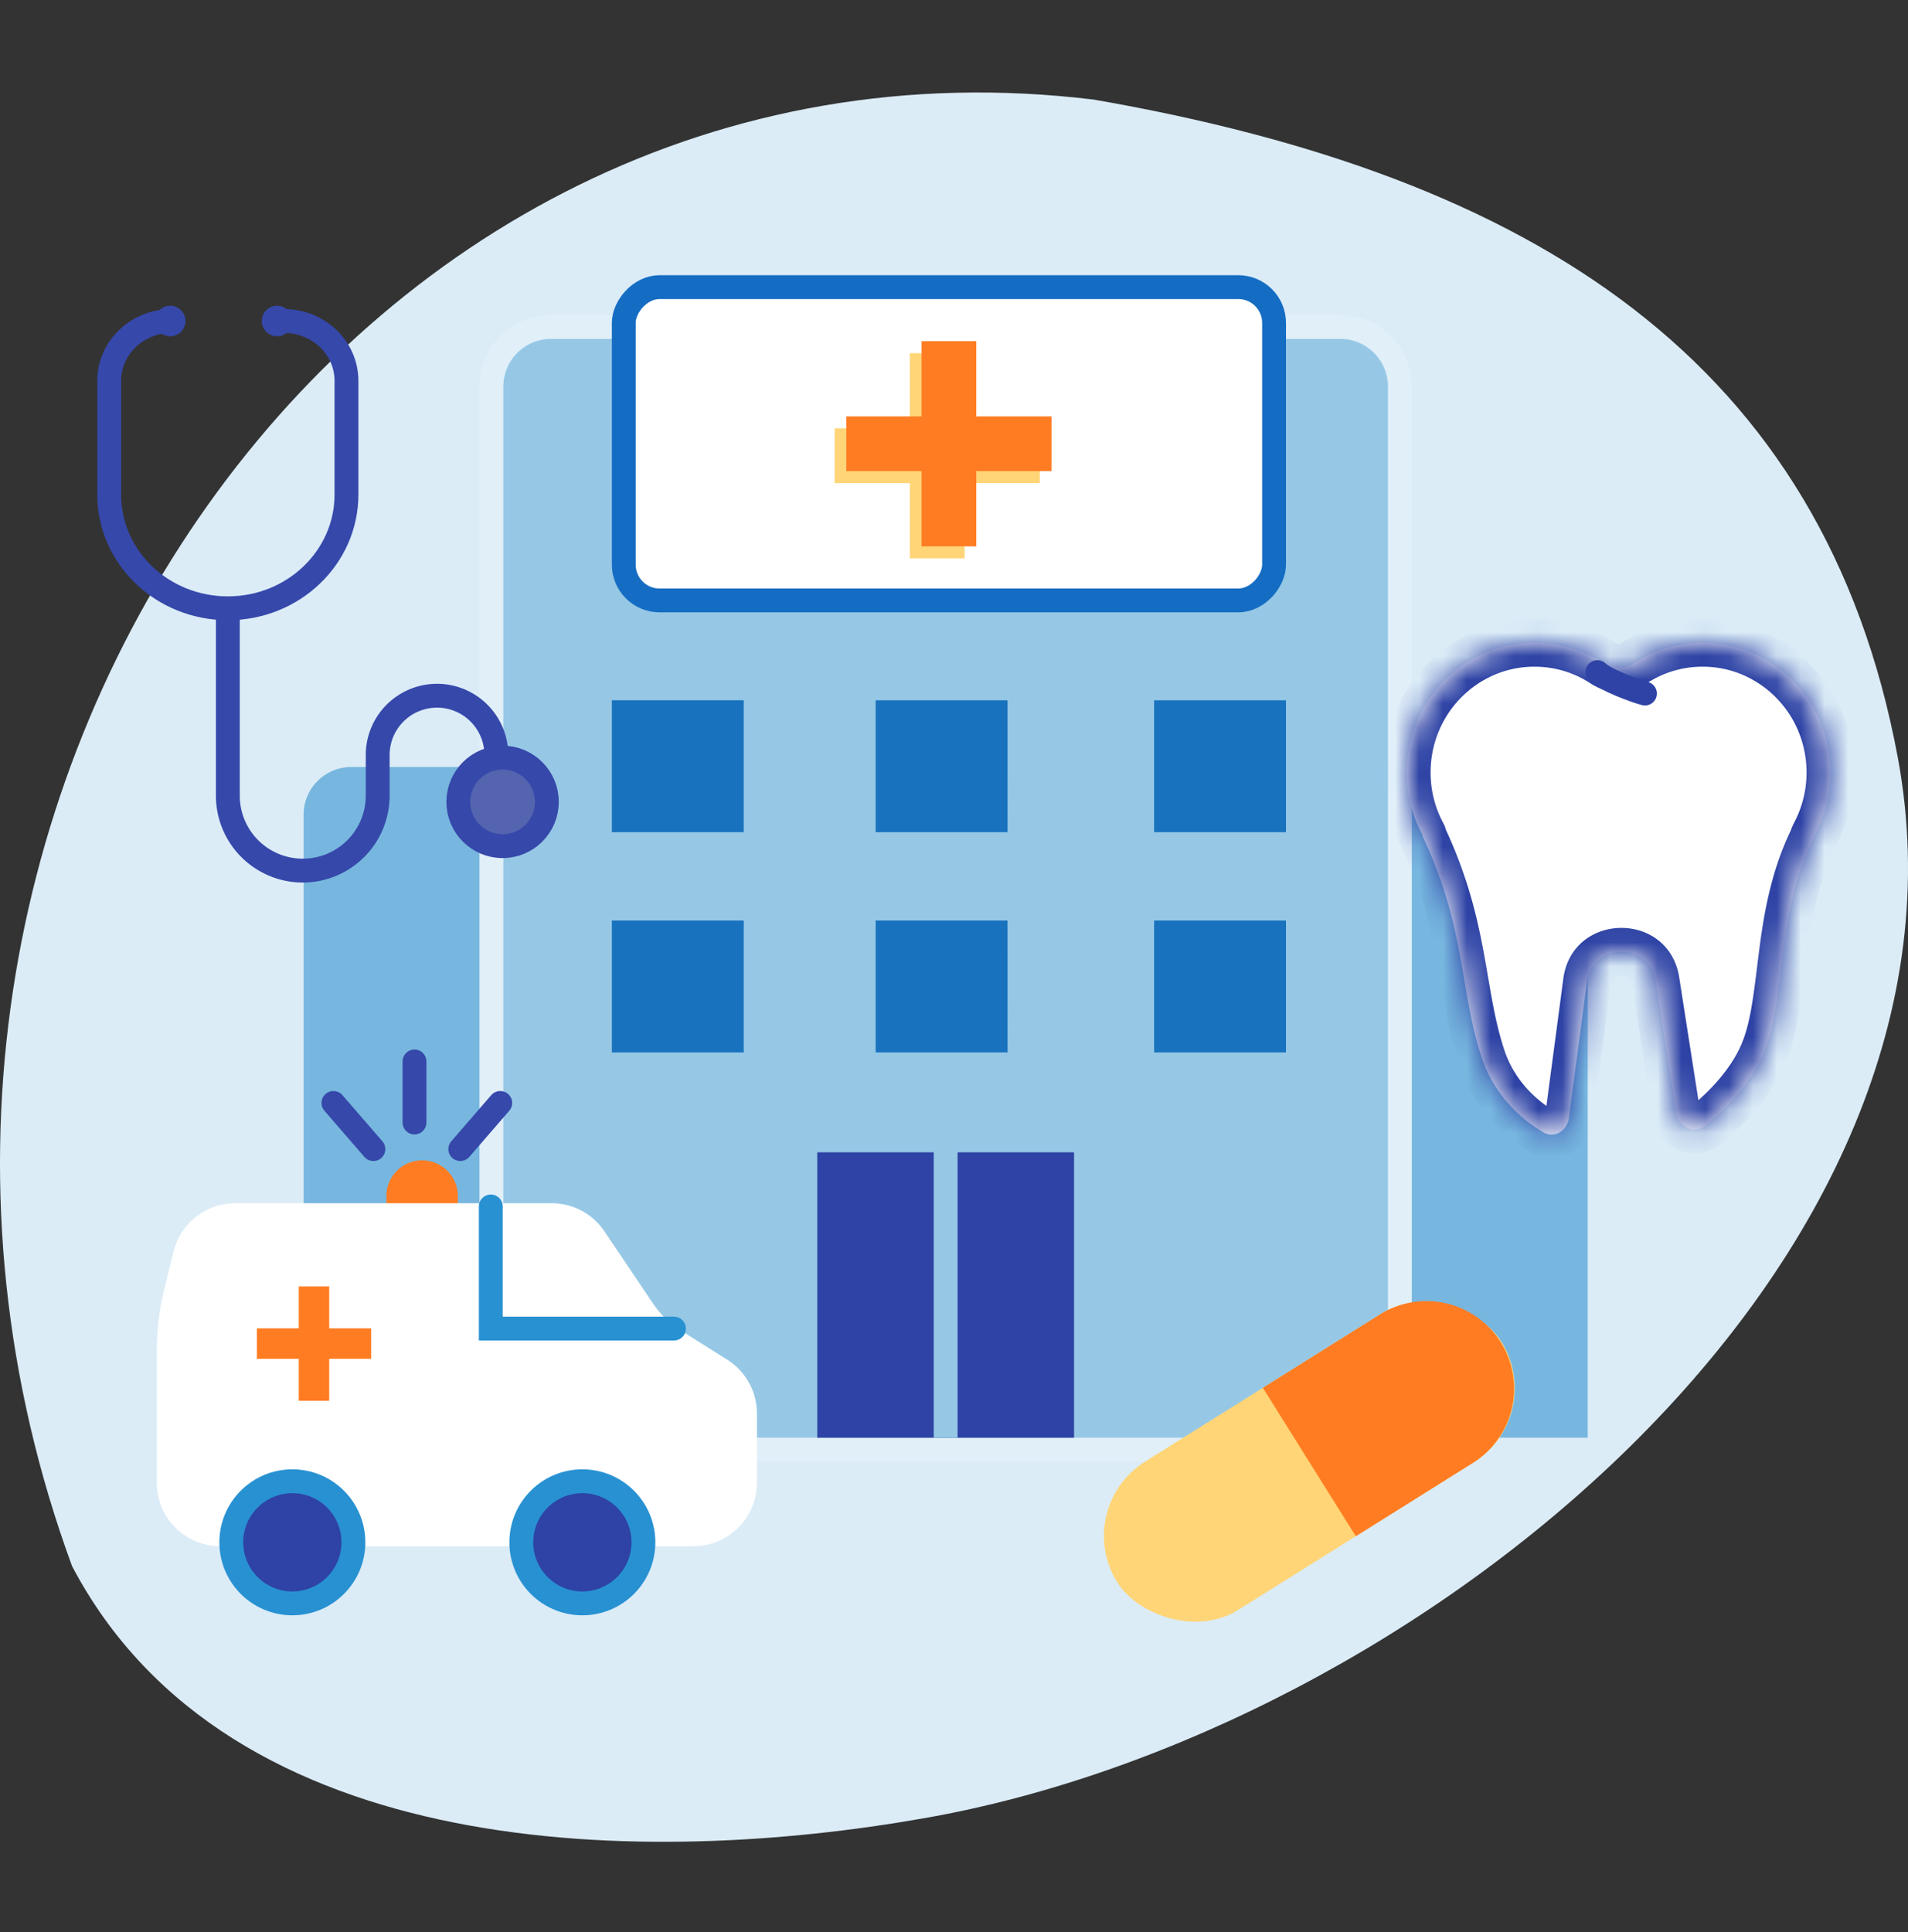 <svg xmlns="http://www.w3.org/2000/svg" width="80" height="81" fill="none"><rect width="100%" height="100%" fill="#333333" stroke="none"/><g clip-path="url(#a)"><path fill="#DBECF7" d="M3.021 65.654c6.613 12.57 24.261 12.59 35.71 10.57 20.658-3.599 44.8-23.218 40.839-44.48-3.096-16.59-15.26-24.362-33.697-27.567C14.403.33-8.486 34.308 3.021 65.654Z"/><path stroke="#000" stroke-linecap="round" stroke-linejoin="round" stroke-width=".667" d="M39.786 48.405v11.06"/><path fill="#77B7DF" d="M66.571 34.153a2 2 0 0 0-2-2H14.73a2 2 0 0 0-2 2v26.118h53.842V34.153Z"/><path fill="#96C8E6" stroke="#E1EFF9" d="M21.104 60.77h-.5V16.207a2.5 2.5 0 0 1 2.5-2.5h33.091a2.5 2.5 0 0 1 2.5 2.5V60.77H21.104Z"/><rect width="27.266" height="13.133" x="-.5" y=".5" fill="#fff" stroke="#156DC3" rx="1.5" transform="matrix(-1 0 0 1 52.92 11.537)"/><path fill="#FFD577" fill-rule="evenodd" d="M38.15 14.805h2.294v3.154H43.6v2.294h-3.155v3.154H38.15v-3.154h-3.154v-2.294h3.154v-3.154Z" clip-rule="evenodd"/><path fill="#FF7C22" fill-rule="evenodd" d="M38.64 14.302h2.294v3.154h3.154v2.294h-3.154v3.154h-2.295V19.75h-3.154v-2.294h3.154v-3.154Z" clip-rule="evenodd"/><path fill="#1872BD" d="M53.92 29.356h-5.53v5.53h5.53zM53.92 38.59h-5.53v5.53h5.53zM42.244 29.356h-5.529v5.53h5.53zM42.244 38.59h-5.529v5.53h5.53z"/><path fill="#2E43A5" d="M34.266 48.306h10.768v11.965H34.266V48.306Z"/><path fill="#1872BD" d="M31.184 29.356h-5.53v5.53h5.53zM31.184 38.59h-5.53v5.53h5.53z"/><path stroke="#96C8E6" stroke-linejoin="round" d="M39.65 46.199V60.27"/><mask id="b" fill="#fff"><path fill-rule="evenodd" d="M76.04 35.113c.02-.054.042-.106.068-.156a5.475 5.475 0 0 0 .638-2.574c0-3.002-2.398-5.435-5.355-5.435-1.074 0-2.073.32-2.911.873-.37.243-.86.243-1.23 0a5.273 5.273 0 0 0-2.912-.873c-2.957 0-5.355 2.433-5.355 5.435 0 .95.24 1.844.663 2.62a.019.019 0 0 1-.002.022.02.02 0 0 0-.003.02c1.13 2.38 1.46 4.304 1.765 6.084.187 1.09.365 2.128.712 3.184.525 1.601 1.668 2.613 2.592 3.154.465.272.999-.06 1.07-.595l.759-5.71c.221-1.665 2.62-1.693 2.88-.033l.863 5.52c.094.601.753.908 1.228.527.822-.66 1.803-1.656 2.362-2.863.469-1.01.622-2.262.79-3.633.207-1.686.436-3.553 1.3-5.38.03-.063.055-.125.078-.187Z" clip-rule="evenodd"/></mask><path fill="#fff" fill-rule="evenodd" d="M76.04 35.113c.02-.054.042-.106.068-.156a5.475 5.475 0 0 0 .638-2.574c0-3.002-2.398-5.435-5.355-5.435-1.074 0-2.073.32-2.911.873-.37.243-.86.243-1.23 0a5.273 5.273 0 0 0-2.912-.873c-2.957 0-5.355 2.433-5.355 5.435 0 .95.24 1.844.663 2.62a.019.019 0 0 1-.002.022.02.02 0 0 0-.003.02c1.13 2.38 1.46 4.304 1.765 6.084.187 1.09.365 2.128.712 3.184.525 1.601 1.668 2.613 2.592 3.154.465.272.999-.06 1.07-.595l.759-5.71c.221-1.665 2.62-1.693 2.88-.033l.863 5.52c.094.601.753.908 1.228.527.822-.66 1.803-1.656 2.362-2.863.469-1.01.622-2.262.79-3.633.207-1.686.436-3.553 1.3-5.38.03-.063.055-.125.078-.187Z" clip-rule="evenodd"/><path fill="#2E43A5" d="m61.406 41.13-.985.168.985-.169Zm.712 3.183-.95.312.95-.312Zm2.592 3.154-.505.863.505-.863Zm1.07-.595-.992-.131.992.131Zm.759-5.71.991.132-.991-.132Zm2.88-.033.988-.155-.988.155Zm.863 5.52.988-.155-.988.154Zm1.228.527-.626-.78.626.78Zm2.362-2.863.907.42-.907-.42Zm.79-3.633.993.121-.993-.121Zm1.3-5.38.904.427-.904-.428Zm-16.32-.255.903-.429-.904.43Zm.004-.041-.879.477.88-.477Zm8.834-7.183-.55-.835.55.835Zm7.628 7.136.884.469-.884-.47Zm-.068.156.94.342-.94-.342Zm.952.313a6.476 6.476 0 0 0 .754-3.043h-2c0 .764-.19 1.48-.521 2.105l1.767.938Zm.754-3.043c0-3.54-2.832-6.435-6.355-6.435v2c2.391 0 4.355 1.972 4.355 4.435h2Zm-6.355-6.435a6.273 6.273 0 0 0-3.462 1.038l1.1 1.67a4.273 4.273 0 0 1 2.362-.708v-2ZM67.8 26.986a6.274 6.274 0 0 0-3.462-1.038v2c.872 0 1.681.26 2.362.708l1.1-1.67Zm-3.462-1.038c-3.523 0-6.355 2.895-6.355 6.435h2c0-2.463 1.964-4.435 4.355-4.435v-2Zm-6.355 6.435c0 1.12.284 2.178.784 3.098l1.758-.955a4.475 4.475 0 0 1-.542-2.143h-2Zm4.409 8.578c-.307-1.792-.654-3.831-1.847-6.345l-1.807.858c1.068 2.248 1.38 4.054 1.683 5.824l1.97-.337Zm.676 3.04c-.32-.975-.487-1.94-.676-3.04l-1.971.337c.185 1.08.373 2.19.747 3.327l1.9-.624Zm2.147 2.603c-.782-.458-1.719-1.299-2.147-2.603l-1.9.624c.623 1.898 1.97 3.08 3.037 3.705l1.01-1.726Zm-.427.137c.004-.031.028-.09.104-.135a.33.33 0 0 1 .16-.042c.07 0 .126.018.163.04l-1.01 1.726c.56.328 1.194.293 1.688.008a1.81 1.81 0 0 0 .878-1.334l-1.983-.263Zm.76-5.71-.76 5.71 1.983.263.759-5.71-1.983-.264Zm4.859-.057c-.438-2.8-4.486-2.753-4.86.056l1.983.264c.022-.168.087-.249.145-.296a.49.49 0 0 1 .3-.1.49.49 0 0 1 .304.093c.059.046.126.126.152.292l1.976-.309Zm.863 5.52-.863-5.52-1.976.31.863 5.519 1.976-.31Zm-.386-.098a.26.26 0 0 1 .13-.05.278.278 0 0 1 .144.02c.076.034.107.094.112.128l-1.976.309c.193 1.236 1.67 2.093 2.842 1.153l-1.252-1.56Zm2.081-2.504c-.47 1.012-1.32 1.894-2.08 2.504l1.25 1.56c.885-.71 1.995-1.821 2.644-3.222l-1.814-.842Zm.705-3.334c-.174 1.417-.316 2.495-.705 3.334l1.814.842c.549-1.183.714-2.607.876-3.933l-1.985-.243Zm1.388-5.686c-.943 1.993-1.184 4.016-1.388 5.686l1.985.243c.208-1.701.425-3.413 1.21-5.074l-1.807-.855Zm.043-.102a1.208 1.208 0 0 1-.043.102l1.808.855c.042-.09.08-.18.114-.272l-1.88-.685Zm-16.221-.39c-.262.31-.31.74-.142 1.094l1.807-.858a.981.981 0 0 1-.137 1.054l-1.528-1.29Zm-.113 1.101a.981.981 0 0 1 .113-1.101l1.528 1.29c.271-.321.317-.776.117-1.144l-1.758.955Zm9.163-8.495a.118.118 0 0 1-.066.017.118.118 0 0 1-.064-.017l-1.1 1.67a2.127 2.127 0 0 0 2.33 0l-1.1-1.67Zm7.295 7.502a2.23 2.23 0 0 0-.124.282l1.879.685.012-.03-1.767-.937Z" mask="url(#b)"/><path stroke="#2E43A5" stroke-linecap="round" d="M66.978 28.177c.32.32 1.588.796 1.993.897"/><path fill="#FF7C22" d="M16.201 50.181a1.498 1.498 0 1 1 2.995 0v.899h-2.995v-.899Z"/><path fill="#fff" d="M9.865 50.44H23.13c.888 0 1.717.442 2.212 1.178l2.03 3.015a4 4 0 0 0 1.19 1.153L30.49 57a2.667 2.667 0 0 1 1.247 2.258v2.896a2.667 2.667 0 0 1-2.666 2.667H9.24a2.667 2.667 0 0 1-2.667-2.667v-5.53c0-.855.103-1.707.306-2.537l.395-1.613a2.667 2.667 0 0 1 2.59-2.033Z"/><circle cx="12.258" cy="64.656" r="2.56" fill="#2E43A5" stroke="#2891D2"/><circle cx="24.418" cy="64.656" r="2.56" fill="#2E43A5" stroke="#2891D2"/><path stroke="#2891D2" stroke-linecap="round" d="M20.578 50.576v5.12h7.68"/><path fill="#FF7C22" fill-rule="evenodd" d="M13.804 53.93h-1.278v1.757H10.77v1.278h1.756v1.757h1.278v-1.758h1.758v-1.277h-1.758v-1.758Z" clip-rule="evenodd"/><path stroke="#3648AA" stroke-linecap="round" d="M17.379 44.497v2.56M13.98 46.237l1.676 1.935M20.975 46.237l-1.676 1.935"/><path stroke="#3648AA" stroke-linecap="round" stroke-linejoin="round" d="M11.909 13.457c1.446 0 2.618 1.123 2.618 2.509v4.767c0 2.633-2.227 4.767-4.974 4.767-2.748 0-4.975-2.134-4.975-4.767v-4.767c0-1.386 1.172-2.51 2.618-2.51"/><path stroke="#3648AA" stroke-linecap="round" d="M9.553 25.762v7.593a3.142 3.142 0 0 0 3.142 3.142v0a3.142 3.142 0 0 0 3.141-3.142v-1.702a2.487 2.487 0 0 1 2.488-2.487v0a2.487 2.487 0 0 1 2.487 2.487v.393"/><circle cx="21.073" cy="33.616" r="1.856" fill="#5564AF" stroke="#3648AA"/><rect width="19.002" height="7.342" x="44.898" y="63.222" fill="#FFD577" rx="3.671" transform="rotate(-32.057 44.898 63.222)"/><path fill="#FF7C22" d="m52.95 58.18 4.941-3.095a3.671 3.671 0 0 1 3.897 6.222l-4.941 3.095-3.897-6.223Z"/><circle cx="7.138" cy="13.457" r=".64" fill="#3648AA"/><circle cx="11.617" cy="13.457" r=".64" fill="#3648AA"/></g><defs><clipPath id="a"><path fill="#fff" d="M0 .544h80v80H0z"/></clipPath></defs></svg>